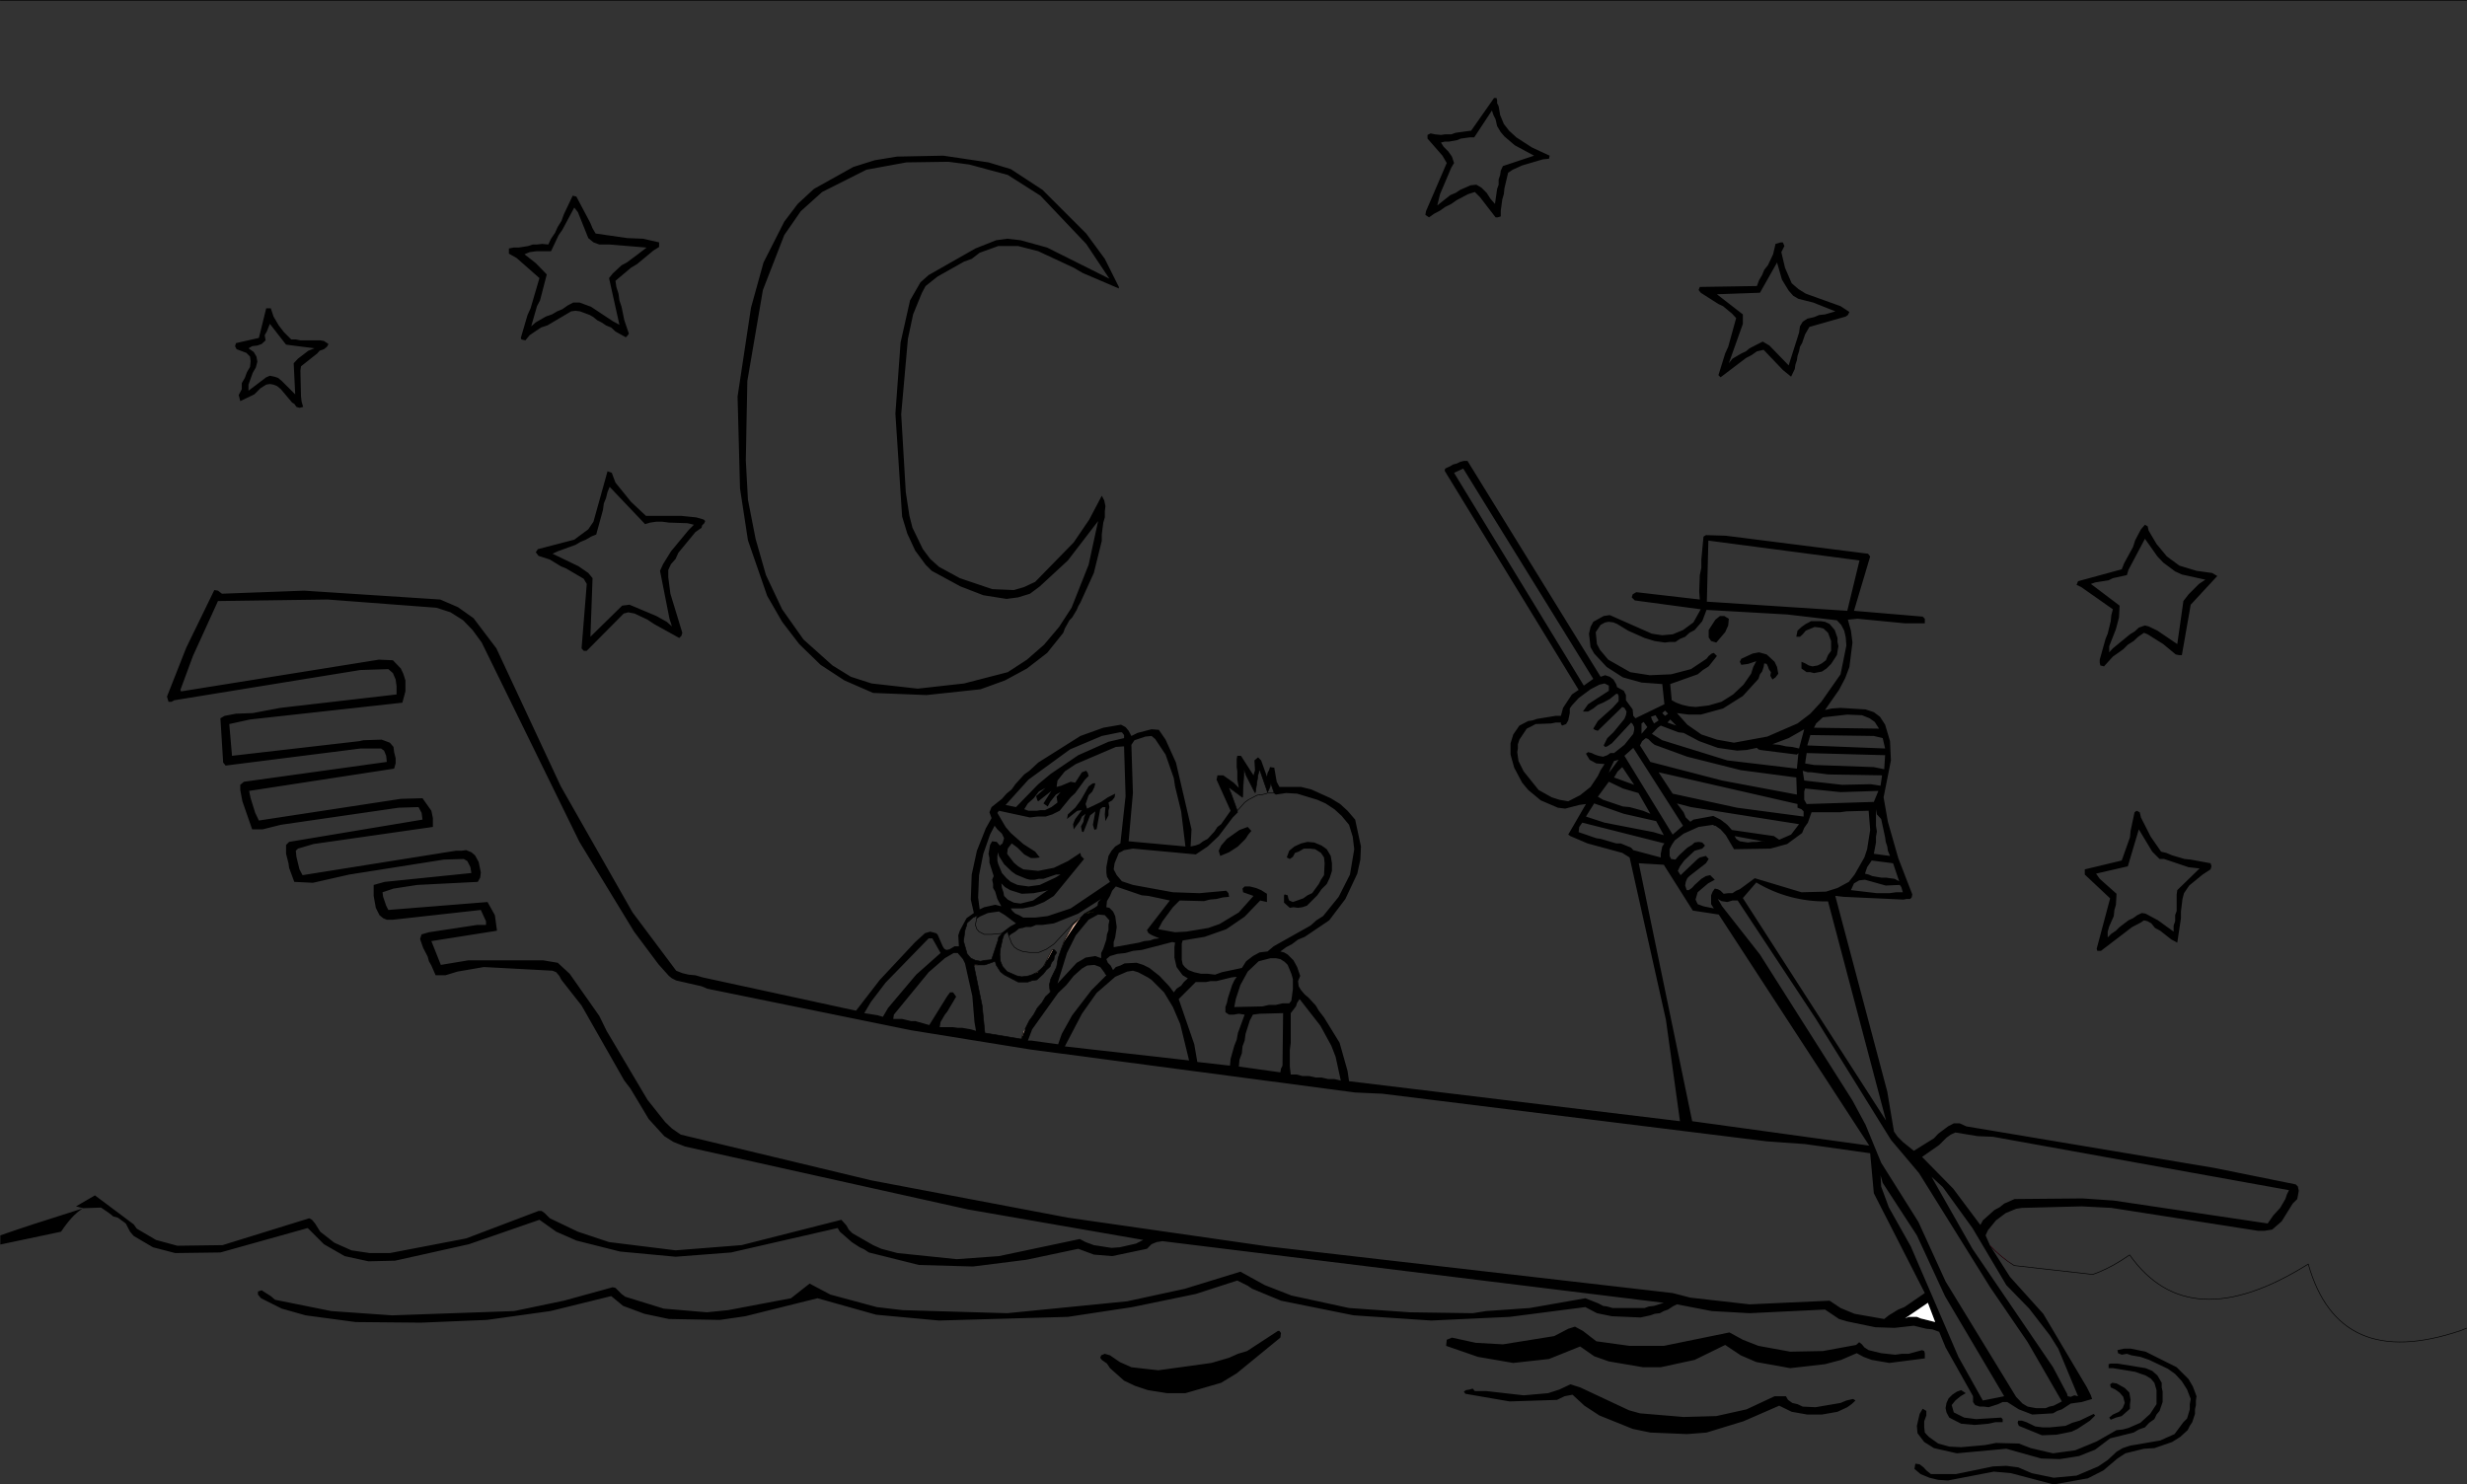 <?xml version="1.0" encoding="UTF-8" standalone="no"?>
<svg xmlns:xlink="http://www.w3.org/1999/xlink" height="243.15px" width="404.05px" xmlns="http://www.w3.org/2000/svg">
  <rect width="100%" height="100%" fill="#333333" stroke="none"/>
  <g transform="matrix(1.0, 0.0, 0.0, 1.0, -1.45, 2.05)">
    <path d="M344.6 93.35 L343.9 93.6 348.6 97.15 348.5 99.1 348.0 101.0 346.9 103.8 346.9 104.8 347.5 104.15 350.3 101.85 351.05 101.4 351.75 100.75 352.75 100.4 353.35 100.55 354.8 101.25 358.05 103.45 359.05 96.4 359.9 95.3 361.6 93.6 362.65 92.9 358.8 92.05 357.7 91.55 355.75 90.1 354.8 89.1 352.75 86.2 350.05 91.3 349.8 92.15 347.5 92.65 346.8 93.0 344.6 93.35 M341.55 93.75 L341.8 93.15 348.95 91.2 349.35 90.2 350.8 87.55 351.15 86.45 352.1 84.65 352.75 83.9 353.2 84.15 353.35 84.85 354.65 87.05 356.35 89.1 358.4 90.6 361.2 91.45 363.75 91.8 364.6 92.3 360.25 97.0 358.8 105.25 358.3 105.25 357.8 105.15 355.75 103.45 353.2 101.85 352.6 101.6 351.65 102.25 350.9 102.95 349.95 103.55 349.2 104.3 347.5 105.5 346.05 107.1 345.45 106.95 345.35 106.5 345.35 106.0 346.3 102.6 346.65 101.75 347.15 99.7 347.25 98.7 347.5 97.75 342.3 94.1 341.55 93.75 M342.9 140.35 L348.95 138.9 350.3 135.1 350.4 134.05 351.05 131.0 351.4 130.75 351.9 131.0 352.1 131.85 353.7 135.0 355.4 137.45 356.25 137.65 357.2 138.05 359.25 138.65 360.25 138.75 363.5 139.35 363.65 139.85 363.5 140.35 362.2 141.2 360.0 143.0 359.15 144.25 358.9 145.2 358.65 147.25 358.65 148.35 358.05 152.35 357.1 151.85 355.25 150.4 354.4 149.95 353.8 149.2 353.2 148.85 352.6 148.7 352.0 149.1 350.65 149.8 345.55 153.7 344.95 153.7 344.85 153.35 347.05 145.1 342.9 141.2 342.9 140.35 M327.85 184.15 L325.35 184.05 321.7 183.45 320.95 183.8 320.25 184.3 319.05 185.5 316.25 187.45 321.35 192.65 325.8 198.6 326.2 197.85 328.1 196.15 328.95 195.7 329.7 195.1 331.4 194.35 342.55 194.25 347.65 194.6 372.85 198.35 373.8 197.0 374.9 195.8 375.75 194.35 376.0 193.6 376.35 192.9 327.85 184.15 M352.25 147.5 L352.85 147.6 354.9 148.7 357.45 150.55 357.45 149.55 357.7 148.85 357.7 147.85 357.95 147.15 357.95 144.45 358.05 143.75 361.7 140.2 359.9 140.0 355.9 138.65 355.15 138.65 353.95 137.45 351.75 133.8 349.95 139.85 344.75 141.05 345.35 141.9 348.1 144.35 348.0 146.15 347.75 147.0 347.65 148.0 346.9 149.7 346.65 150.55 346.65 151.5 347.25 150.9 348.0 150.4 348.6 149.8 350.05 148.7 350.8 148.35 351.5 147.85 352.25 147.5 M327.4 202.0 L330.65 207.1 336.1 213.15 343.25 225.2 343.9 226.5 344.1 227.1 342.4 227.6 340.6 227.85 339.15 228.8 338.4 229.05 337.7 229.45 334.3 229.65 332.1 228.8 330.2 227.6 329.45 227.6 328.7 227.95 327.15 228.45 326.4 228.35 325.7 228.35 324.95 228.1 324.6 227.6 324.6 226.65 320.1 218.65 319.05 216.1 317.95 215.7 316.95 215.6 314.9 215.1 311.75 215.45 308.6 215.35 304.0 214.4 302.65 214.0 300.35 212.45 288.0 213.05 281.8 212.7 276.1 211.6 275.4 211.95 274.65 212.45 273.95 212.7 273.3 213.05 272.45 213.15 271.75 213.4 270.15 213.75 265.45 213.55 263.0 213.05 261.1 212.05 248.7 213.65 235.85 214.25 223.15 213.4 211.25 211.0 206.55 209.05 205.8 208.55 204.1 207.7 197.3 209.9 186.9 212.05 176.35 213.65 155.25 214.25 144.95 213.3 135.35 210.6 123.5 213.55 119.35 214.15 111.0 214.0 107.0 213.15 103.5 211.85 101.55 210.25 91.6 212.7 81.2 214.15 70.4 214.6 59.7 214.5 51.5 213.4 47.6 212.3 44.2 210.6 43.7 210.0 43.7 209.5 44.3 209.3 45.8 210.25 46.5 210.85 55.7 212.7 65.65 213.4 85.65 212.7 93.8 211.0 101.8 208.8 102.25 208.9 103.25 209.9 103.85 210.35 110.15 212.3 117.2 212.9 120.7 212.55 131.0 210.6 134.05 208.2 137.45 210.0 145.05 212.05 149.3 212.55 166.4 213.05 186.05 211.1 195.5 209.05 204.6 206.25 208.6 208.45 212.95 210.15 222.4 212.2 232.35 212.9 242.65 213.05 244.85 212.7 252.0 212.2 261.1 210.6 263.25 211.45 264.0 211.85 264.7 211.95 265.55 212.2 270.8 212.2 271.5 211.95 272.35 211.85 273.95 211.35 191.85 201.25 190.9 201.4 190.05 201.75 189.3 202.5 183.6 203.7 180.6 203.45 178.05 202.5 169.55 204.3 160.8 205.4 151.95 205.15 143.75 203.1 143.0 202.6 142.25 202.25 140.95 201.4 139.0 199.7 138.65 199.1 121.2 203.1 112.1 203.8 103.0 202.95 95.85 201.15 92.55 199.7 89.8 197.75 78.25 201.75 66.15 204.45 61.8 204.55 57.9 203.7 54.5 201.75 51.85 199.1 37.55 203.1 30.15 203.2 26.5 202.25 23.35 200.4 22.75 199.7 22.05 198.35 20.75 197.4 20.0 197.2 Q19.45 196.7 18.0 195.75 L15.05 195.85 13.9 195.55 17.0 193.75 23.35 198.5 23.85 199.2 27.0 201.05 30.5 202.0 37.9 201.9 52.1 197.5 52.55 197.75 53.05 198.35 53.9 199.7 56.2 201.5 59.0 202.75 62.0 203.2 65.3 203.2 77.8 200.8 89.65 196.3 90.15 196.3 90.65 196.65 91.5 197.5 96.1 199.7 101.2 201.4 112.1 202.75 122.9 201.9 139.25 197.75 140.1 198.7 140.45 199.35 141.05 199.95 144.45 201.9 145.8 202.5 148.45 203.2 158.15 204.2 165.05 203.7 178.3 200.9 179.25 201.4 180.6 201.9 183.5 202.35 184.85 202.25 187.5 201.65 188.7 201.05 159.95 196.05 113.65 185.75 111.75 185.0 110.25 184.05 107.7 181.25 104.7 176.25 103.7 174.95 96.7 162.65 93.4 158.45 93.05 157.8 92.55 157.2 91.95 156.95 80.7 156.35 76.35 157.1 74.4 157.7 72.8 157.7 72.1 156.1 71.7 155.4 71.5 154.65 70.75 153.2 70.25 151.75 70.5 151.0 71.7 150.65 79.6 149.45 81.05 149.45 81.05 148.85 80.2 147.0 65.8 148.6 64.8 148.6 64.2 148.35 63.6 147.85 63.0 146.65 62.65 144.7 62.65 142.9 64.45 142.4 78.65 140.95 78.5 140.0 78.0 139.0 77.4 138.65 74.15 138.75 58.65 141.2 52.7 142.55 49.65 142.4 48.8 140.1 48.7 139.35 48.3 137.8 48.3 136.35 48.8 135.85 70.65 132.2 70.5 131.1 70.0 130.15 66.75 130.25 47.45 133.05 44.45 133.8 42.75 133.8 41.15 129.2 40.8 127.35 40.8 126.5 41.4 126.0 64.8 122.75 64.7 121.75 64.35 120.9 63.85 120.55 60.55 120.55 38.4 123.35 38.0 122.85 37.55 115.6 38.25 115.2 40.1 114.85 42.85 114.75 47.35 113.9 66.4 111.7 66.4 110.35 66.25 109.25 65.8 108.2 65.05 107.55 60.45 107.7 30.0 112.65 29.55 112.9 29.05 112.9 28.8 112.05 31.95 104.05 36.55 94.6 37.15 94.7 37.8 95.2 51.25 94.7 73.55 96.15 76.45 97.4 79.0 99.2 82.75 104.15 93.3 126.75 105.05 147.4 112.2 156.95 113.2 157.35 114.25 157.6 115.35 157.7 116.55 158.05 141.65 163.5 145.55 158.45 151.35 152.25 152.95 150.8 153.8 150.55 154.75 150.8 155.0 151.0 155.85 152.95 156.1 153.35 156.45 153.55 156.95 153.45 157.8 152.95 158.5 152.95 158.4 151.15 158.65 150.4 159.75 148.35 160.95 147.5 160.45 145.3 160.6 141.2 161.45 137.3 162.9 133.65 163.85 131.95 163.5 131.0 163.85 130.15 165.55 128.8 166.3 127.95 167.15 127.25 167.75 126.4 169.2 124.8 170.05 124.2 171.5 122.85 178.4 118.5 182.15 117.15 185.05 116.65 185.8 117.05 186.3 117.65 186.75 118.5 187.75 118.0 190.05 117.4 191.25 117.5 192.35 119.1 194.05 122.85 196.6 133.8 196.45 136.6 197.2 136.45 197.9 136.2 198.5 135.75 199.25 135.35 200.35 134.15 200.85 133.4 201.45 132.95 203.0 130.75 200.7 125.65 200.85 124.95 201.8 124.95 203.5 126.15 204.35 127.0 204.1 125.65 204.1 124.3 204.0 123.6 204.0 122.25 204.1 121.75 204.7 121.75 206.75 124.95 207.0 124.1 206.9 122.5 207.5 122.0 208.0 122.5 208.95 125.15 209.05 124.55 209.3 124.1 209.45 123.6 210.15 123.7 210.55 126.0 211.0 126.85 214.55 126.85 216.2 127.25 219.4 128.7 220.95 129.65 222.15 130.75 223.4 132.2 224.35 136.6 224.25 138.75 223.75 141.05 221.8 145.2 219.15 148.7 215.15 151.4 214.05 151.85 213.05 152.6 212.1 153.1 211.15 153.8 211.75 153.95 212.35 154.3 213.3 155.25 213.9 156.35 214.4 157.8 214.05 158.65 214.15 159.5 214.55 160.15 215.15 160.85 215.75 161.35 216.95 162.65 217.45 163.5 218.3 164.6 220.85 168.75 222.15 173.35 222.4 175.05 276.6 181.6 274.3 165.0 268.35 138.4 267.15 137.65 261.45 136.1 258.65 134.9 258.3 134.65 261.2 129.65 260.1 129.8 257.8 130.4 256.6 130.25 253.8 129.05 251.75 127.35 250.75 126.15 249.45 123.7 248.85 121.55 248.85 119.7 249.3 118.25 250.3 116.8 251.75 116.05 252.45 115.95 253.2 115.7 256.25 115.2 257.1 115.2 257.45 113.9 258.9 111.7 260.0 110.95 238.05 75.05 238.15 74.7 239.0 74.3 239.4 74.05 240.1 73.85 240.6 73.6 241.2 73.45 241.8 73.45 263.6 108.8 264.35 108.55 265.1 108.8 265.7 109.25 266.15 110.0 266.3 110.5 267.4 111.1 267.75 111.8 267.75 112.65 268.85 114.15 268.95 115.2 269.1 115.35 269.3 115.6 274.05 113.3 273.7 110.0 270.3 109.75 267.25 108.9 264.6 107.2 262.55 105.0 261.95 103.95 261.7 101.75 261.95 100.65 262.4 99.8 264.1 98.85 265.1 98.7 272.0 101.75 273.7 102.0 275.4 101.85 277.1 101.15 278.8 99.9 280.0 97.75 269.2 96.3 268.7 95.8 268.85 95.3 269.45 94.95 279.85 96.15 279.75 94.85 279.85 92.15 280.1 90.95 280.1 89.6 280.45 85.85 280.85 85.6 284.1 85.7 307.4 88.65 307.75 89.1 305.1 98.0 316.35 98.95 316.7 99.3 316.7 100.05 313.45 100.05 305.7 99.3 304.1 99.45 304.6 101.25 304.85 103.2 304.35 107.2 303.65 109.05 302.65 110.95 300.35 114.25 301.45 114.0 302.9 113.9 307.0 114.15 308.35 114.6 309.35 115.35 310.2 116.65 311.0 119.35 311.15 122.5 309.95 128.55 310.65 132.55 312.35 138.5 314.65 144.45 314.55 144.95 314.3 145.2 313.7 145.2 313.2 145.3 303.4 144.85 302.15 144.7 302.05 144.7 302.05 144.75 310.55 176.75 311.65 183.3 312.25 184.15 313.1 185.0 314.9 186.45 318.2 184.4 318.9 183.65 320.5 182.45 321.45 181.95 322.4 181.95 323.5 182.45 364.1 189.25 377.45 191.95 377.8 192.3 377.95 193.0 377.7 194.35 376.95 195.1 375.15 198.0 373.6 199.35 372.35 199.55 371.25 199.55 347.25 195.8 342.4 195.55 332.6 195.8 331.65 195.95 329.95 196.65 328.35 197.85 327.05 199.45 326.65 200.3 327.4 202.0 M346.8 222.05 L346.8 221.4 347.15 221.3 348.25 221.3 352.85 222.05 353.95 222.5 354.8 223.25 355.5 224.45 355.5 225.2 355.65 225.9 355.65 227.6 355.15 229.05 354.65 229.65 354.3 230.4 353.45 231.0 352.75 231.75 351.75 232.1 350.9 232.6 347.05 233.55 344.6 235.4 341.95 236.45 338.8 236.95 335.75 236.85 330.05 235.25 321.95 236.0 318.2 235.15 316.6 234.15 315.5 232.7 315.4 231.5 315.85 229.55 316.35 228.7 316.95 229.05 316.95 229.8 316.6 230.75 316.6 231.75 316.7 232.6 317.35 233.3 318.9 234.4 320.7 234.9 322.65 235.0 326.55 234.65 328.35 234.3 332.1 234.4 334.05 235.15 337.7 236.0 341.35 235.5 344.85 234.05 348.1 232.2 349.1 232.1 350.05 231.85 352.0 231.0 353.6 229.55 354.65 227.95 354.65 225.65 354.3 224.45 353.7 223.75 352.85 223.25 351.15 222.65 347.5 222.05 346.8 222.05 M348.95 219.85 L348.35 219.6 348.25 219.1 349.35 218.85 350.4 218.85 352.85 219.35 357.95 221.9 359.9 223.85 360.6 225.05 361.2 226.65 361.1 227.35 361.1 228.1 360.95 228.8 360.95 229.55 360.5 230.9 360.1 231.5 359.75 232.2 358.55 233.3 357.2 234.15 354.3 235.15 352.6 235.25 349.55 236.0 348.25 236.85 345.95 238.8 343.4 240.1 337.8 241.1 330.8 239.25 328.0 239.0 320.5 240.45 318.9 240.35 317.45 240.0 316.0 239.4 315.0 238.55 315.15 237.7 315.85 237.8 316.5 238.3 316.95 238.8 317.7 239.4 321.8 239.4 327.85 238.15 330.05 238.05 332.0 238.3 334.2 239.25 337.8 240.0 341.55 239.65 345.1 238.15 346.65 237.1 348.1 235.75 349.1 235.15 350.3 234.75 355.25 233.9 357.6 232.85 359.05 230.9 359.65 230.3 360.1 228.8 360.1 227.95 360.25 227.1 359.65 225.55 358.8 224.2 357.7 223.0 356.5 222.15 353.45 220.7 352.0 220.2 350.55 219.95 349.8 219.7 348.95 219.85 M333.55 217.8 L327.4 208.8 315.75 190.1 311.15 184.65 298.8 164.75 286.05 145.45 285.2 145.45 284.35 145.7 283.4 145.55 282.8 145.2 283.5 146.4 289.7 154.3 304.85 178.2 307.0 182.2 309.55 188.4 315.65 198.1 320.1 207.85 331.65 226.75 332.7 227.85 333.55 228.35 334.9 228.6 336.5 228.6 337.1 228.35 337.8 228.2 339.15 227.5 333.55 217.8 M338.55 218.85 L337.2 216.7 333.8 212.3 330.05 208.45 324.5 199.1 319.65 192.4 317.8 190.7 324.5 202.5 337.7 221.9 340.0 226.25 340.1 226.65 340.6 226.75 341.2 226.5 341.8 226.65 338.55 218.85 M337.2 231.75 L339.75 231.5 340.85 231.0 342.05 230.65 344.35 229.55 344.6 229.8 343.75 230.65 341.7 232.0 340.75 232.45 338.3 232.95 335.9 233.05 332.1 231.5 331.9 231.0 332.0 230.65 332.6 230.65 333.35 230.9 334.8 231.6 336.0 231.75 337.2 231.75 M326.2 227.35 L329.7 226.65 320.0 210.25 315.4 200.3 309.8 191.7 309.45 190.45 309.55 192.3 310.8 195.7 314.4 202.1 322.2 220.2 326.2 227.35 M327.15 231.15 L324.85 231.35 322.65 231.15 320.7 230.15 320.25 229.3 320.1 228.6 320.25 227.75 320.6 227.0 321.2 226.4 321.95 225.9 322.65 225.65 323.4 226.15 322.55 226.65 321.7 227.35 321.1 228.1 321.45 229.3 323.15 230.15 325.1 230.4 329.2 230.15 329.45 230.4 329.45 230.9 328.25 230.9 327.15 231.15 M349.45 225.3 L350.2 226.05 350.4 227.25 350.3 227.95 350.3 228.7 348.95 229.9 348.0 230.15 347.15 230.5 346.9 230.15 347.5 229.65 348.5 229.2 349.1 228.6 349.45 227.75 349.2 226.75 348.6 226.05 347.9 225.55 347.15 225.2 347.05 224.7 347.4 224.45 348.1 224.55 349.45 225.3 M293.1 37.65 L293.45 37.65 293.7 38.25 293.2 39.25 293.8 41.8 294.9 44.35 296.0 45.3 297.2 46.05 302.9 48.1 304.35 49.05 304.1 49.55 303.75 49.8 297.8 51.5 297.1 52.7 296.6 54.15 296.25 54.75 296.1 55.5 295.85 56.25 295.75 56.95 295.5 57.7 295.4 58.4 294.8 59.65 293.45 58.55 290.3 55.25 289.2 55.5 288.35 56.1 287.4 56.6 283.25 59.75 282.9 59.4 284.0 55.85 284.5 54.75 285.8 50.05 285.1 49.3 283.65 48.1 282.9 47.75 280.0 45.9 279.65 45.45 279.85 44.95 289.2 44.8 289.55 43.85 290.05 43.0 290.4 42.15 291.0 41.4 291.85 39.6 292.25 37.9 293.1 37.65 M246.4 17.5 L246.05 16.8 245.8 16.05 242.9 20.45 242.15 20.45 240.7 20.65 240.1 20.9 238.75 21.15 238.05 21.15 237.45 21.3 237.9 22.0 238.65 22.75 239.25 23.6 239.6 24.65 239.15 25.4 237.3 29.75 236.85 31.6 239.0 29.9 239.85 29.55 240.6 29.05 242.3 28.3 243.25 28.2 244.1 28.7 244.95 29.55 245.55 30.5 246.3 31.35 246.65 28.9 246.9 28.2 246.9 27.35 247.15 26.6 247.25 25.9 247.6 25.15 252.7 23.45 249.55 21.75 247.85 20.3 247.25 19.6 246.65 18.6 246.4 17.5 M294.4 45.55 L293.3 43.75 292.5 40.95 289.7 45.9 282.65 46.15 286.9 49.45 286.9 51.0 284.6 57.45 285.2 56.7 286.65 55.85 287.4 55.5 288.0 55.0 290.15 53.9 291.25 54.55 294.4 57.8 296.1 52.45 296.25 51.4 296.7 50.65 297.45 50.15 298.55 49.9 299.4 49.55 300.35 49.45 302.05 48.95 298.4 47.5 296.0 46.9 295.15 46.4 294.4 45.55 M247.75 18.25 L248.6 19.35 249.8 20.45 252.35 22.1 255.25 23.45 255.15 23.95 254.15 24.05 250.75 25.05 249.2 25.75 248.45 26.25 247.85 28.8 247.75 29.75 247.5 30.6 247.25 32.45 247.25 33.4 246.75 33.55 246.4 33.55 243.85 30.25 243.0 29.4 241.9 29.75 240.0 30.75 239.15 31.35 238.15 31.85 237.3 32.45 236.35 32.95 235.5 33.55 234.9 33.15 235.0 32.55 238.4 24.65 237.7 23.45 235.25 20.65 235.25 20.05 235.75 19.8 236.45 19.95 237.45 20.05 238.15 19.95 239.15 19.95 239.85 19.7 242.4 19.35 246.15 14.0 246.55 14.0 246.65 14.35 246.65 14.85 246.9 15.35 247.15 16.8 247.75 18.25 M283.85 98.85 L284.6 99.3 284.5 100.4 284.0 101.5 282.55 103.2 281.7 102.95 281.3 102.35 281.3 101.15 282.4 99.45 283.15 98.85 283.85 98.85 M294.15 98.6 L280.95 97.85 280.25 99.7 279.0 101.15 278.15 101.6 277.45 102.25 276.6 102.6 275.85 103.1 274.9 103.1 274.15 103.2 272.45 102.95 270.8 102.45 268.1 101.25 266.3 100.15 265.7 99.9 264.95 99.8 264.35 99.9 263.6 100.3 262.8 101.5 263.0 103.45 263.5 104.4 264.85 106.0 268.45 108.05 271.65 108.55 275.15 108.4 278.4 107.55 280.95 105.85 281.3 105.4 281.8 105.0 282.15 104.9 282.65 105.4 281.3 107.1 280.35 107.7 279.5 108.4 275.0 110.0 275.25 112.65 276.0 113.05 276.95 113.4 278.05 113.65 279.15 113.75 281.3 113.5 283.4 112.9 285.3 111.7 287.0 110.1 288.25 108.3 288.6 107.2 289.1 106.25 287.75 106.7 286.65 106.85 286.4 106.35 286.65 105.85 288.5 105.0 289.55 104.8 290.8 105.15 292.1 106.35 292.5 107.2 292.7 108.3 292.25 108.9 291.75 109.25 291.4 108.65 291.5 108.05 291.15 107.55 291.0 107.1 290.8 106.7 290.4 106.6 290.3 107.2 290.05 107.95 289.7 108.4 289.45 109.15 286.9 111.95 283.65 114.0 280.0 115.0 278.05 115.0 276.1 114.75 277.8 116.65 280.1 118.25 282.65 119.1 285.45 119.6 290.9 118.6 295.85 116.45 297.95 114.85 299.75 112.9 302.9 108.4 303.85 103.7 303.75 102.35 303.5 101.25 303.0 100.3 302.3 99.55 294.15 98.6 M281.25 86.5 L281.0 96.5 304.0 98.0 306.0 89.75 281.25 86.5 M172.2 29.05 L179.35 36.2 182.4 40.35 184.7 44.95 184.7 45.2 178.75 42.65 177.3 41.8 171.5 39.1 168.2 38.25 164.95 38.25 161.9 39.35 160.6 40.35 159.35 40.8 155.0 43.25 153.05 44.8 152.45 45.9 151.0 49.45 150.15 53.45 149.05 65.8 149.8 78.55 150.4 82.45 150.9 84.4 152.6 87.9 153.8 89.5 155.25 90.8 158.65 92.65 163.95 94.45 167.5 94.6 169.2 94.1 171.0 93.25 177.3 86.8 179.85 83.05 181.9 79.15 182.3 79.9 182.5 80.85 182.4 81.7 182.4 82.7 182.15 83.55 181.9 85.5 181.9 86.55 180.6 91.8 178.4 96.65 178.05 97.25 177.8 97.85 177.05 99.1 176.6 99.55 175.85 100.9 175.6 101.6 172.95 104.9 169.65 107.45 166.05 109.4 162.05 110.85 153.2 111.8 144.45 111.45 139.75 109.4 135.85 106.85 132.35 103.45 129.55 99.8 127.1 95.55 123.95 86.45 122.65 77.95 122.25 62.9 124.45 48.35 126.5 40.95 129.9 34.25 132.1 31.35 134.75 28.9 141.2 25.3 144.7 24.2 148.35 23.6 155.95 23.45 163.35 24.55 167.0 25.65 172.2 29.05 M204.1 130.75 L204.2 131.0 203.35 131.85 201.05 134.9 199.25 136.6 197.3 137.9 187.0 136.95 185.55 137.2 Q185.15 137.45 184.7 137.65 L184.0 139.35 183.85 140.35 184.35 141.3 185.2 142.3 187.0 142.9 193.55 144.1 197.9 144.25 202.3 143.85 202.65 144.25 202.75 144.85 201.7 144.95 200.7 145.2 199.6 145.3 198.65 145.55 194.65 145.45 193.55 146.55 191.85 148.85 191.15 150.15 193.9 150.65 195.75 150.55 199.35 149.95 201.2 149.3 204.35 147.4 206.75 144.7 205.05 144.1 204.95 143.5 205.3 143.15 206.15 143.15 207.15 143.4 208.0 143.75 208.95 144.35 208.95 145.7 207.85 145.45 205.3 148.1 202.3 150.15 198.75 151.4 195.15 152.0 195.0 152.5 195.0 155.15 195.15 155.9 195.5 156.35 196.1 156.85 197.05 157.2 198.15 157.45 199.25 157.45 200.45 157.6 201.55 157.2 204.85 156.5 205.55 155.4 206.65 154.55 207.75 153.95 209.05 153.8 210.05 152.95 216.1 149.55 217.05 148.7 218.15 148.0 220.7 144.85 222.55 141.2 223.25 137.05 223.0 135.0 222.4 133.05 221.2 131.6 220.0 130.5 218.55 129.55 217.2 128.95 213.9 127.95 212.1 127.85 210.4 128.1 210.05 127.85 210.15 127.85 209.55 126.15 209.45 126.85 209.05 127.7 207.75 123.95 207.5 124.8 207.05 127.75 206.95 127.7 205.55 124.95 205.2 123.95 204.95 128.55 202.65 126.85 202.9 127.5 203.0 127.7 204.1 130.75 M241.1 74.7 L239.6 75.4 260.85 110.25 262.4 109.15 241.1 74.7 M171.85 30.0 L166.5 26.6 160.2 24.9 156.8 24.45 149.9 24.55 143.35 25.75 136.1 29.4 132.6 32.55 129.9 36.45 126.4 45.45 123.85 60.35 123.6 73.35 123.95 79.8 125.2 86.2 126.9 92.15 129.55 97.75 133.05 102.7 137.8 106.95 140.8 108.8 144.2 109.9 151.75 110.75 159.35 109.9 166.5 108.05 169.65 106.0 172.45 103.55 174.9 100.65 176.95 97.5 179.75 90.45 181.3 83.3 176.35 89.75 171.75 94.0 170.15 95.2 168.2 95.8 166.3 96.05 162.5 95.45 158.75 94.0 154.05 91.45 153.05 90.45 151.35 88.15 150.05 85.35 149.2 82.55 148.1 65.7 148.95 54.05 150.5 47.15 152.2 44.2 153.55 43.0 161.2 38.65 164.6 37.3 166.4 37.05 168.6 37.3 172.95 38.5 183.15 43.6 179.35 37.9 171.85 30.0 M209.05 127.85 L208.85 127.95 208.8 127.95 209.05 127.85 M207.8 128.15 L207.75 128.2 207.7 128.15 207.8 128.15 M216.7 135.95 L217.9 136.45 218.75 137.05 219.4 138.15 219.6 139.35 219.6 140.6 219.25 141.7 218.75 142.75 217.9 143.6 217.2 144.6 215.5 146.3 214.75 146.55 214.05 146.65 213.3 146.55 212.7 146.65 211.75 145.8 211.75 144.6 211.85 144.45 212.35 144.6 212.45 145.1 212.6 145.45 213.2 145.7 214.9 145.1 215.6 144.6 216.35 144.25 217.45 142.75 217.8 142.05 218.3 141.3 218.4 139.35 218.3 138.4 217.8 137.65 216.85 137.05 216.0 136.95 215.0 136.95 214.15 137.45 213.55 137.65 213.2 138.3 212.7 138.65 212.2 138.4 212.6 137.3 213.45 136.6 214.55 136.1 215.6 135.85 216.7 135.95 M206.4 134.05 L205.9 134.65 205.45 135.35 204.2 136.6 202.75 137.55 201.3 138.15 201.05 137.3 201.45 136.45 202.4 135.35 204.45 133.9 205.8 133.4 206.4 134.05 M187.25 119.2 L186.75 119.95 187.0 127.85 186.3 135.75 195.6 136.6 194.9 130.85 193.9 126.75 193.7 125.4 192.35 121.55 190.65 119.0 190.05 118.5 189.05 118.6 187.25 119.2 M185.55 120.2 L184.2 120.3 177.65 123.1 175.85 124.3 174.65 125.8 174.5 126.85 175.25 126.65 176.8 126.0 177.55 126.15 178.65 124.45 179.35 124.2 179.6 124.55 179.75 125.05 179.15 125.65 177.55 127.85 176.8 128.55 175.0 130.75 173.8 131.35 172.7 131.7 171.35 131.7 170.15 131.85 165.05 130.75 164.8 131.1 166.15 133.4 167.0 134.4 169.05 136.2 171.0 137.45 171.75 138.4 171.0 138.5 170.3 138.5 169.2 137.9 168.1 136.8 167.15 136.1 166.5 136.95 166.4 137.8 167.5 139.25 168.2 139.85 169.05 140.35 171.5 140.6 174.05 140.1 176.35 139.0 178.4 137.65 178.5 138.15 179.0 138.65 174.05 144.7 172.45 145.7 170.75 146.4 168.95 146.75 167.0 146.75 167.25 147.15 167.75 147.6 168.35 147.85 169.05 148.25 171.0 148.25 173.05 148.0 176.8 146.75 183.25 142.4 182.75 141.55 182.65 140.85 182.65 140.0 183.0 138.15 183.5 137.3 184.1 136.6 184.95 136.1 185.8 128.35 185.55 120.2 M185.2 117.9 L184.85 117.9 181.9 118.5 176.7 120.7 169.9 125.65 166.15 129.8 167.85 130.15 171.5 126.4 173.55 124.7 178.05 121.65 183.0 119.45 185.55 118.85 185.55 118.35 185.2 117.9 M180.45 126.25 L180.85 126.25 180.7 126.85 180.35 127.6 179.75 128.2 179.25 129.65 179.5 130.4 181.8 129.3 182.9 128.55 184.1 127.95 184.0 128.55 183.6 129.05 183.0 129.4 183.15 130.15 183.0 130.75 183.0 131.5 182.5 132.45 182.4 131.35 182.5 130.15 182.05 130.15 181.65 130.5 181.05 133.8 180.85 133.8 180.7 133.9 180.45 133.05 180.85 130.85 180.0 131.5 178.9 134.25 178.65 134.15 178.5 133.3 178.9 132.55 179.0 131.85 179.25 131.25 178.65 131.7 178.3 132.45 177.3 133.8 177.2 132.95 177.55 132.1 178.65 130.65 177.9 130.75 176.2 132.1 176.35 131.35 177.55 130.25 178.5 128.95 179.75 126.75 180.45 126.25 M165.4 150.85 L166.9 149.7 167.85 149.2 166.05 147.85 165.05 147.25 163.25 147.5 161.9 148.1 161.4 148.45 161.45 148.1 161.65 147.85 160.8 148.25 159.85 149.1 159.75 149.55 159.5 150.3 159.25 152.1 159.85 154.2 160.45 154.9 161.2 155.25 162.05 155.4 162.75 155.25 163.85 155.15 164.95 151.85 164.95 151.65 165.05 151.4 165.65 150.8 165.4 150.85 M165.55 143.4 L165.8 144.1 165.9 144.7 166.5 145.3 167.5 145.8 168.6 145.95 170.65 145.45 173.15 143.7 172.8 143.85 170.75 144.25 168.8 144.35 166.9 143.75 166.05 143.25 165.45 142.65 165.55 143.4 M170.15 142.05 L169.55 141.9 167.85 141.2 167.15 140.7 165.9 139.5 165.05 138.15 164.95 137.55 164.8 138.15 164.8 138.9 164.95 139.5 165.55 140.95 166.3 141.8 167.0 142.4 168.1 142.9 169.9 143.15 171.75 142.9 174.3 141.7 175.15 141.2 174.4 141.2 172.35 141.9 171.6 141.9 170.9 142.05 170.15 142.05 M163.95 135.75 L164.7 135.85 165.2 136.45 165.65 136.1 165.9 135.25 165.55 134.5 164.8 133.8 164.35 133.2 163.6 134.65 162.5 137.8 161.8 141.3 161.65 144.95 161.9 146.9 162.65 146.55 164.45 146.15 165.45 146.4 164.8 145.2 164.45 144.0 164.1 143.4 164.1 142.75 163.95 142.05 164.2 141.45 163.5 139.25 163.5 138.5 163.35 137.8 163.6 136.35 163.95 135.75 M174.4 128.1 L173.45 129.3 173.05 130.05 172.35 129.55 173.65 127.5 171.5 129.2 171.35 129.05 171.15 128.35 172.7 127.0 171.6 127.6 170.75 128.7 169.8 129.55 169.2 130.5 169.9 130.75 171.25 130.75 171.85 130.65 172.6 130.65 173.65 130.15 174.65 129.4 174.5 128.45 175.15 127.7 174.4 128.1 M178.45 148.25 L179.0 147.6 Q179.85 147.15 180.7 146.65 L181.2 146.3 181.3 145.7 181.8 145.2 178.05 147.6 174.05 149.2 172.2 149.45 171.15 149.45 170.3 149.8 169.45 149.8 168.95 149.95 168.35 150.05 167.75 150.55 167.0 151.0 166.7 151.3 166.65 151.15 166.5 150.55 165.9 151.0 165.65 151.75 165.3 153.35 165.2 154.3 165.3 155.4 165.65 156.25 166.4 157.1 168.0 157.8 168.8 157.95 169.9 157.8 170.5 157.6 170.9 157.4 171.35 157.2 171.55 157.0 171.85 156.75 172.35 156.25 172.4 156.15 172.45 156.1 172.8 155.4 173.2 154.8 173.9 153.5 174.15 153.55 174.5 153.95 174.5 154.0 174.15 154.55 174.05 155.15 173.65 155.65 173.45 156.25 172.8 156.85 172.35 157.45 171.25 158.45 170.5 158.55 169.8 158.8 168.2 158.8 165.9 157.6 165.3 157.1 164.6 156.0 164.45 155.4 162.75 156.0 161.65 156.0 161.05 156.0 161.1 156.1 160.95 156.1 162.3 162.65 162.75 167.15 168.7 168.15 169.35 166.5 170.05 165.1 170.75 164.15 171.35 163.05 172.1 162.2 172.7 161.2 173.45 160.5 173.45 160.4 173.45 160.35 173.3 159.35 173.55 158.3 174.5 156.35 174.75 154.9 175.25 153.45 175.75 152.1 178.05 148.7 178.45 148.25 178.7 148.05 178.8 148.0 179.25 147.6 180.7 147.25 179.35 147.5 178.8 148.0 178.7 148.05 178.45 148.25 M182.4 147.85 L181.3 147.75 179.75 148.6 177.65 151.15 176.2 154.05 174.65 159.05 177.8 155.65 Q178.55 155.25 179.25 154.8 L180.85 154.55 181.8 154.9 181.8 154.05 182.15 153.35 182.65 151.85 182.75 151.0 183.0 150.3 183.0 149.45 183.15 148.7 182.4 147.85 M182.65 146.55 L183.15 146.65 183.75 147.25 184.1 148.0 184.35 149.8 184.1 151.5 183.85 152.25 183.85 153.1 188.0 152.35 188.85 152.1 189.8 152.0 190.5 151.75 191.35 151.65 190.15 151.15 189.55 150.8 189.3 150.3 193.05 145.45 189.55 144.7 188.45 144.6 184.2 143.15 183.6 143.85 183.25 144.7 182.75 145.55 182.65 146.55 M186.05 157.1 L184.1 157.95 181.05 160.6 178.65 164.0 175.85 169.35 196.2 171.65 194.75 165.7 193.55 162.9 192.1 160.5 190.05 158.45 189.45 158.05 187.85 157.2 187.0 156.95 186.05 157.1 M203.15 158.05 L200.7 158.65 199.75 158.65 199.0 158.8 197.3 158.8 194.5 161.6 197.05 169.0 197.55 171.9 202.9 172.5 203.0 171.4 203.6 169.25 204.0 168.25 204.2 167.15 205.3 164.15 204.35 164.0 203.5 164.15 202.75 164.15 202.15 163.75 202.15 162.9 202.4 162.2 202.55 161.45 203.25 159.3 203.6 158.55 204.0 157.95 203.15 158.05 M193.8 153.1 L193.9 152.35 193.45 152.25 188.45 153.55 187.0 153.7 185.8 154.05 184.45 154.2 183.25 154.55 182.65 155.05 182.9 155.65 183.35 156.1 183.75 156.85 184.2 156.35 184.95 156.1 185.65 155.75 187.6 155.65 188.7 156.0 189.7 156.5 191.35 157.8 192.95 159.5 193.7 160.5 194.15 159.9 194.9 159.4 195.35 158.8 196.0 158.2 195.15 157.7 194.15 156.35 193.8 154.8 193.8 153.1 M177.3 157.8 L176.1 159.3 174.75 160.6 170.5 166.55 169.8 168.4 170.4 168.4 174.75 169.0 175.35 167.3 177.05 164.25 180.2 160.15 182.65 157.7 182.4 157.45 182.4 157.35 181.65 156.35 180.7 156.0 179.5 156.1 178.65 156.6 177.3 157.8 M309.8 118.85 L308.35 118.5 297.95 118.35 297.45 120.05 310.2 120.55 309.8 118.85 M309.2 117.3 L308.5 116.2 307.65 115.6 306.4 115.1 304.0 115.0 300.0 115.45 298.9 116.45 298.55 117.15 309.2 117.3 M227.85 177.1 L223.4 176.9 170.15 169.85 150.65 166.7 117.3 159.9 116.35 159.5 112.2 158.55 111.5 158.2 111.0 157.8 109.3 155.9 105.3 150.55 96.35 135.85 80.35 103.2 78.85 101.15 77.3 99.55 75.25 98.25 72.95 97.5 55.1 96.15 37.15 96.4 33.05 105.4 31.0 110.95 31.1 111.2 63.5 106.0 65.8 106.1 67.1 107.45 67.5 108.3 67.85 109.4 67.85 111.2 67.35 113.05 42.4 115.8 39.0 116.55 39.45 121.75 60.3 119.35 60.95 119.2 63.95 119.1 65.3 119.6 65.9 120.3 66.0 121.15 66.25 122.15 66.25 123.0 66.0 123.85 42.25 127.5 42.5 128.7 43.25 131.1 43.85 132.35 67.1 128.8 70.65 128.7 72.1 130.75 72.35 131.95 72.35 133.4 52.8 136.2 50.25 136.95 49.9 137.3 50.0 138.3 50.5 140.35 51.0 141.3 76.1 137.3 77.05 137.3 77.8 137.2 78.65 137.55 79.25 138.05 79.85 139.15 80.2 140.85 80.1 141.7 79.7 142.4 69.8 142.9 65.9 143.5 64.1 144.1 64.2 144.85 64.7 146.3 65.05 147.0 81.3 145.7 82.5 147.85 82.85 150.4 72.1 152.1 73.65 156.0 78.15 155.25 90.4 155.25 92.8 155.65 94.75 157.45 99.6 164.35 100.8 166.8 107.5 178.1 110.4 181.75 111.5 182.8 112.95 183.8 144.2 191.3 176.35 197.4 209.05 202.1 275.4 209.75 278.3 210.5 288.0 211.6 301.1 211.0 302.9 212.2 305.2 213.15 310.05 214.0 310.8 213.4 312.35 212.45 313.35 212.05 316.7 209.75 308.35 193.4 307.75 186.85 297.1 185.35 290.8 184.9 227.85 177.1 M212.7 169.95 L212.7 172.65 212.85 173.95 213.8 173.95 214.75 174.2 215.85 174.2 216.95 174.45 217.9 174.45 219.0 174.7 220.0 174.7 221.05 174.95 220.2 171.05 219.5 169.25 217.7 165.95 214.3 161.6 213.9 162.2 213.7 162.8 212.85 163.9 212.85 168.75 212.7 169.95 M207.75 164.0 L206.65 164.15 206.15 165.1 205.45 167.3 205.3 168.4 204.95 169.35 204.85 170.45 204.45 171.55 204.35 172.65 211.15 173.6 211.25 173.0 211.5 172.5 211.6 163.9 207.75 164.0 M207.6 155.4 L205.8 157.1 204.6 159.3 203.85 161.6 203.6 162.9 208.2 162.8 209.3 162.55 210.4 162.55 211.5 162.3 212.6 162.3 212.95 161.85 213.2 160.0 213.2 158.3 212.95 157.45 212.35 156.0 211.85 155.5 211.15 155.05 210.4 154.9 209.55 154.9 207.6 155.4 M300.1 100.9 L299.5 100.75 298.65 100.65 297.2 101.25 296.7 101.85 296.25 102.25 295.65 102.25 295.85 101.25 296.5 100.65 297.2 100.15 Q297.65 99.95 298.05 99.7 L299.65 99.7 300.35 99.8 301.1 100.15 301.95 101.15 302.4 102.45 302.4 103.1 302.55 103.8 302.3 105.25 301.35 106.7 300.6 107.45 299.85 107.95 298.55 108.2 297.95 108.05 297.35 108.05 296.5 107.45 296.5 106.35 297.1 106.6 297.7 106.95 298.3 107.1 299.15 106.95 299.85 106.6 300.5 106.1 300.85 105.25 301.35 104.55 301.35 102.95 300.85 101.6 300.1 100.9 M285.8 135.35 L286.4 135.75 287.75 135.95 288.5 135.85 289.2 135.85 289.95 135.75 290.65 135.85 285.55 134.9 285.8 135.35 M294.8 134.65 L296.1 132.95 278.4 130.15 276.1 129.55 277.2 131.0 277.55 131.85 278.3 132.55 278.8 132.2 282.05 131.6 283.25 132.2 284.35 133.05 285.1 133.9 292.0 134.9 292.85 135.5 294.8 134.65 M296.85 130.85 L296.5 130.5 295.85 130.25 295.85 129.65 273.1 124.45 275.4 127.95 285.95 130.25 296.85 131.7 296.85 130.85 M296.95 133.55 L296.6 134.4 294.15 136.2 291.4 136.95 285.45 137.05 284.1 134.75 283.25 133.8 282.4 133.2 282.15 133.2 282.05 133.05 279.65 133.4 277.2 134.5 275.75 135.6 275.25 136.35 274.9 137.05 274.9 138.15 275.15 138.65 275.85 138.75 276.45 138.05 277.8 136.8 278.55 136.35 279.0 135.95 279.65 135.85 280.25 135.95 280.7 136.45 280.25 136.95 279.0 137.3 277.3 138.9 276.6 139.85 276.25 140.6 276.7 141.3 279.5 138.65 279.85 138.4 280.85 138.15 281.3 138.65 280.85 139.35 278.15 141.45 277.8 141.8 277.55 142.4 277.45 143.0 277.7 143.75 278.05 143.75 278.55 143.4 279.0 142.9 280.1 141.9 280.85 141.45 281.55 141.3 282.3 142.05 281.2 142.65 279.5 144.1 279.15 145.3 279.5 146.05 280.45 146.4 282.15 146.75 281.7 146.05 281.7 144.6 281.95 144.0 282.3 143.5 282.8 143.6 283.25 143.85 283.75 144.35 284.5 144.25 285.2 144.25 285.8 143.85 286.4 143.6 288.85 141.8 296.5 144.1 300.5 144.0 302.4 143.4 304.25 142.4 305.2 141.2 306.8 138.4 307.25 137.05 307.75 133.9 307.5 130.75 303.85 130.85 302.8 131.0 298.15 131.0 297.55 132.7 296.95 133.55 M295.75 128.1 L295.65 125.3 286.55 124.1 277.8 121.9 272.45 119.95 272.0 119.6 271.4 119.0 271.0 118.85 270.4 119.35 270.05 120.05 271.75 122.75 283.5 125.8 295.75 128.1 M296.7 124.2 L296.95 125.8 303.15 126.5 307.85 126.4 309.45 126.65 309.7 124.95 300.85 124.8 298.15 124.45 297.55 124.45 296.7 124.2 M297.1 127.1 L296.95 127.6 296.95 128.95 297.35 129.65 308.35 129.3 309.1 127.5 302.9 127.7 297.1 127.1 M297.35 121.3 L297.1 123.0 298.55 123.25 308.35 123.6 310.05 123.95 310.2 121.65 297.35 121.3 M294.4 118.85 L291.75 119.85 292.85 119.95 293.95 120.2 295.0 120.3 296.1 120.55 296.95 117.4 294.4 118.85 M289.8 120.8 L289.45 120.7 289.2 120.45 287.5 120.8 285.95 120.9 282.8 120.45 279.75 119.35 277.2 118.0 276.35 117.9 273.45 116.8 272.95 117.15 272.0 118.15 273.7 119.2 284.35 122.5 295.75 123.85 296.0 121.3 295.75 121.55 289.8 120.8 M286.9 145.05 L310.35 181.5 300.85 145.6 Q294.5 145.7 289.1 142.5 L286.9 145.05 M265.8 125.3 L269.1 126.5 267.15 123.6 266.4 124.3 265.8 125.3 M262.55 129.55 L261.2 131.7 264.25 132.7 272.25 134.25 273.95 134.75 272.7 132.45 267.4 131.25 262.55 129.55 M260.6 132.7 L260.1 133.4 260.0 134.25 262.9 135.25 263.6 135.35 266.15 136.1 266.9 136.1 268.6 136.8 268.95 137.2 273.45 138.4 273.45 137.8 273.7 136.6 274.05 136.1 260.6 132.7 M263.15 128.45 L264.0 128.95 267.25 130.05 268.35 130.15 270.55 130.75 271.75 131.25 269.8 127.85 267.25 127.1 264.95 126.0 263.15 128.45 M276.0 116.8 L275.0 115.8 274.55 116.3 276.0 116.8 M268.95 120.45 L267.5 121.75 275.4 134.65 277.1 133.2 268.95 120.45 M266.55 122.4 L265.8 122.6 265.2 123.85 264.95 124.55 266.55 122.4 M273.7 114.75 L274.15 115.2 274.65 114.85 274.15 114.35 273.7 114.75 M271.85 115.35 L272.0 115.8 272.35 116.45 273.1 115.95 272.6 115.1 271.85 115.35 M271.25 117.05 L270.65 116.2 270.3 116.45 270.3 118.15 271.25 117.05 M264.95 111.1 L264.95 110.25 264.25 109.9 263.4 110.1 261.95 110.85 260.0 112.3 258.9 113.5 258.55 114.0 258.55 114.75 258.3 115.95 257.95 116.55 257.3 116.8 257.1 116.55 257.1 116.3 256.25 116.3 255.5 116.45 252.95 116.55 Q252.25 116.95 251.5 117.3 L250.3 119.1 250.05 119.85 250.05 120.55 249.95 121.15 250.15 122.6 251.0 124.3 253.45 127.35 255.6 128.55 256.85 128.95 258.3 129.2 260.25 128.2 261.95 126.85 263.15 125.05 263.6 124.1 264.25 123.1 262.9 123.0 261.8 122.4 261.2 121.4 261.55 121.15 262.15 121.3 262.65 121.55 263.25 121.75 264.0 121.9 264.7 121.65 265.2 121.3 265.8 121.3 267.5 119.95 268.95 118.15 269.1 117.5 269.1 117.05 268.85 116.55 268.6 116.3 265.45 119.7 264.7 120.2 264.35 120.3 264.1 120.05 264.7 118.85 265.7 117.9 267.5 115.7 267.75 115.1 267.85 114.5 267.5 113.9 267.15 113.75 263.15 117.65 262.65 117.5 262.4 117.3 263.15 116.05 265.55 113.9 266.55 112.8 266.55 111.95 266.4 111.6 266.15 111.6 265.1 112.45 264.0 113.05 263.15 113.4 262.4 114.0 261.55 114.5 260.7 114.5 261.55 113.3 264.95 111.1 M306.9 142.05 L305.95 142.15 305.1 142.65 304.6 143.75 308.85 144.25 310.9 144.25 312.0 144.1 313.1 144.1 312.85 143.25 312.6 142.9 310.3 143.0 306.9 142.05 M310.3 141.7 L311.75 141.9 312.5 142.3 311.5 139.35 308.0 138.9 307.25 140.0 306.9 141.05 307.5 141.2 308.1 141.45 309.55 141.7 310.3 141.7 M308.85 134.15 L308.7 135.0 308.7 135.95 308.35 137.8 311.0 138.15 310.65 137.3 310.55 136.6 310.3 135.85 310.2 135.1 309.55 132.1 308.85 131.35 308.7 130.5 308.7 133.2 308.85 134.15 M269.85 139.35 L278.6 181.6 307.6 185.6 282.95 147.75 278.7 147.1 273.95 139.6 269.85 139.35 M95.85 30.15 L98.15 34.5 98.5 35.35 99.0 36.2 104.2 36.95 106.75 37.05 109.4 37.65 109.4 38.4 108.45 39.0 105.8 41.2 104.8 41.8 102.25 43.95 102.4 44.95 102.75 46.05 102.9 47.15 103.25 48.2 103.7 50.4 104.45 52.6 104.2 52.95 103.95 53.2 102.25 52.25 101.55 51.6 100.7 51.25 99.95 50.75 99.25 50.4 98.65 49.9 98.05 49.55 96.45 48.95 95.7 48.85 95.0 48.95 91.1 51.25 90.05 51.6 88.2 52.85 87.5 53.7 86.85 53.55 86.75 53.3 87.85 49.55 88.35 48.45 89.8 43.5 86.05 40.2 84.8 39.5 84.8 38.65 85.55 38.5 86.4 38.5 87.95 38.25 88.7 38.0 89.4 38.0 90.25 37.9 91.25 38.0 91.7 37.05 92.35 36.1 92.8 35.1 93.4 34.15 93.8 33.05 95.25 30.0 95.85 30.15 M100.7 79.55 L100.35 80.4 100.2 81.5 99.1 85.5 98.25 85.85 97.4 86.35 96.55 86.7 95.7 87.2 92.8 88.25 91.95 88.65 96.2 90.7 97.8 91.8 98.5 92.65 98.15 102.25 103.35 97.15 104.55 97.0 108.95 98.85 110.65 99.8 111.5 100.55 111.1 99.3 109.55 91.45 110.05 90.35 111.35 88.25 114.25 84.75 115.1 83.9 114.05 83.65 111.0 83.55 109.9 83.4 108.95 83.4 107.95 83.55 107.1 83.8 101.3 77.7 100.95 78.55 100.7 79.55 M96.1 32.7 L95.5 31.95 93.55 35.6 92.95 36.45 91.7 39.1 89.3 39.1 88.2 39.25 87.35 39.6 89.2 41.05 91.0 42.9 89.9 47.15 89.4 48.1 88.45 51.4 89.2 50.75 90.85 49.8 91.85 49.45 92.7 48.95 93.55 48.6 94.4 48.0 95.35 47.5 96.35 47.5 98.25 48.2 101.8 50.55 102.9 51.15 101.2 43.5 101.8 42.75 103.25 41.4 104.1 40.95 Q105.75 39.75 107.35 38.5 L101.2 38.0 99.6 38.0 98.65 37.65 97.8 36.95 96.1 32.7 M101.65 75.4 L102.25 77.0 104.8 80.15 107.25 82.45 113.05 82.45 115.5 82.7 116.7 83.05 116.95 83.3 116.8 83.65 116.45 84.0 116.35 84.4 115.35 85.1 112.55 88.5 112.1 89.5 111.35 90.35 110.9 91.3 110.9 92.5 111.25 95.2 113.2 101.6 113.05 102.1 112.7 102.45 108.55 100.15 107.5 99.45 105.4 98.45 104.35 98.25 103.6 98.45 97.55 104.55 97.05 104.55 96.7 104.15 97.55 93.6 97.05 92.75 94.15 91.05 93.3 90.7 91.5 89.6 89.65 89.0 89.2 88.4 89.55 87.9 95.5 86.35 97.8 84.65 98.65 83.4 100.95 75.15 101.65 75.4 M45.8 48.45 L46.25 49.8 47.1 51.25 47.95 52.35 49.15 53.55 49.9 53.55 50.65 53.7 53.9 53.7 54.5 53.8 55.25 54.3 55.0 54.75 54.5 55.15 53.8 55.4 53.4 55.85 50.75 57.95 50.65 58.65 50.75 62.9 50.85 63.75 51.1 64.6 50.5 64.75 50.0 64.6 49.65 64.1 49.3 63.9 47.45 61.7 46.85 61.2 46.25 60.95 45.65 60.85 45.05 60.95 44.1 61.55 43.1 62.55 40.8 63.65 40.55 62.65 41.05 61.7 41.05 60.7 41.55 59.85 41.9 58.9 42.4 58.05 42.5 57.1 42.4 56.35 41.8 55.75 40.2 55.15 39.95 54.65 40.1 54.15 43.85 53.3 45.05 48.45 45.8 48.45 M51.95 55.4 L52.95 55.0 48.3 54.4 45.65 51.0 45.15 52.25 44.8 52.85 44.95 53.7 44.3 54.3 43.6 54.55 42.75 54.65 42.15 55.0 43.0 55.6 43.45 56.35 43.6 57.2 43.35 58.15 42.85 59.0 42.15 60.95 42.15 61.95 45.05 59.75 45.65 59.5 46.4 59.65 47.0 59.85 47.6 60.35 49.8 62.55 49.55 57.45 50.25 56.7 51.95 55.4 M14.85 196.0 Q13.25 197.0 11.45 199.7 L1.5 201.8 1.5 200.3 Q5.9 198.75 14.8 195.95 L14.85 196.0 M157.05 160.5 L157.55 160.5 158.05 161.2 156.6 163.65 156.2 164.15 155.5 165.35 155.35 166.2 157.55 166.2 158.3 166.3 159.0 166.3 160.45 166.55 161.3 166.8 161.05 165.35 160.7 161.1 159.5 155.75 159.15 155.05 158.3 154.05 157.65 154.05 156.2 154.9 153.55 157.2 147.85 164.15 147.75 164.85 149.2 164.85 150.65 165.2 151.35 165.2 153.65 165.85 156.6 161.1 157.05 160.5 M154.15 151.65 L153.55 151.65 146.5 158.9 144.1 162.05 143.0 163.9 145.2 164.25 146.05 164.5 146.9 163.05 151.5 157.6 155.5 154.05 154.15 151.65 M313.45 213.9 L314.05 213.65 315.4 213.65 316.0 213.9 318.4 214.5 317.2 211.35 313.45 213.9 M306.65 220.2 L305.55 219.6 303.0 220.7 300.35 221.4 294.65 222.05 289.1 221.05 286.55 219.95 284.0 218.25 279.0 220.7 273.45 221.9 270.55 221.9 264.95 220.95 262.55 220.1 260.25 218.5 255.15 220.55 249.3 221.2 243.5 220.2 238.3 218.4 238.4 217.4 239.25 217.05 243.15 217.9 247.6 218.15 256.0 216.8 258.3 215.6 259.4 215.25 260.7 215.95 262.9 217.65 268.35 218.4 273.95 218.4 284.7 216.2 286.9 217.4 289.45 218.4 294.65 219.35 300.0 219.25 305.45 218.25 305.95 217.8 306.4 218.15 306.8 218.65 307.5 219.1 309.55 219.6 311.85 219.85 312.95 219.7 314.05 219.7 316.25 219.1 316.6 219.25 316.7 219.6 316.7 220.45 310.9 221.2 308.0 220.7 306.65 220.2 M304.0 228.45 L302.4 229.2 299.85 229.65 297.45 229.65 294.9 229.2 292.85 228.2 287.0 230.75 280.95 232.6 277.8 232.85 271.75 232.6 268.85 232.0 263.4 229.8 260.95 228.2 259.0 226.4 257.7 226.65 256.45 227.25 248.7 227.5 241.45 226.25 241.2 225.9 241.55 225.65 242.15 225.55 242.65 225.4 243.0 225.8 244.85 225.8 251.0 226.5 255.0 226.15 256.85 225.55 258.65 224.7 260.25 225.2 268.25 228.95 270.05 229.45 277.2 230.05 282.55 229.9 287.5 228.8 292.1 226.65 293.95 226.65 294.3 227.25 295.0 227.75 295.85 227.95 296.7 228.35 298.8 228.45 302.9 227.75 303.85 227.35 304.95 227.1 305.35 227.35 304.7 227.95 304.0 228.45 M211.25 216.3 L211.15 217.05 204.0 222.9 201.45 224.45 195.6 226.15 192.6 226.15 189.45 225.65 187.35 224.95 185.55 224.1 183.25 222.05 182.75 221.3 181.9 220.7 181.65 220.35 181.8 219.95 182.4 219.7 183.25 219.95 184.85 221.05 186.75 221.9 191.15 222.4 199.85 221.2 202.75 220.35 204.2 219.7 205.7 219.25 210.75 215.95 211.0 215.95 211.25 216.3" fill="#000000" fill-rule="evenodd" stroke="none"/>
    <path d="M327.4 202.0 L327.45 202.0 Q329.35 203.95 331.35 205.25 329.3 204.0 327.4 202.0" fill="#cc0033" fill-rule="evenodd" stroke="none"/>
    <path d="M206.95 127.7 L207.05 127.75 207.0 127.85 206.95 127.7 M178.15 148.45 L178.45 148.25 178.05 148.7 175.75 152.1 175.25 153.45 175.75 152.0 177.2 149.45 178.15 148.45 M173.3 159.35 L173.45 160.35 173.45 160.4 173.3 159.4 173.3 159.35 M169.35 166.5 L168.7 168.15 169.05 167.05 169.35 166.5 M161.1 156.1 L161.05 156.0 161.65 156.0 161.1 156.1 M174.5 154.0 L174.5 153.95 174.5 154.0 M173.9 153.5 L173.2 154.8 172.8 155.4 172.45 156.1 172.4 156.15 173.8 153.45 173.9 153.5 M171.55 157.0 L171.35 157.2 170.9 157.4 171.25 157.2 171.55 157.0" fill="#ffccb3" fill-rule="evenodd" stroke="none"/>
    <path d="M178.8 148.0 L179.35 147.5 180.7 147.25 179.25 147.6 178.8 148.0" fill="#d6d645" fill-rule="evenodd" stroke="none"/>
    <path d="M313.45 213.9 L317.2 211.35 318.4 214.5 316.0 213.9 315.4 213.65 314.05 213.65 313.45 213.9" fill="#ffffff" fill-rule="evenodd" stroke="none"/>
    <path d="M1.5 -2.0 L405.45 -2.0 M331.35 205.25 L344.2 206.7 345.15 206.35 Q347.6 205.35 350.25 203.5 359.95 217.25 379.5 205.0 384.5 222.65 404.45 215.9 L405.45 215.5 M327.4 202.0 Q329.3 204.0 331.35 205.25 M204.1 130.75 L203.0 127.7 M202.9 127.5 L202.65 126.85 204.95 128.55 205.2 123.95 205.55 124.95 206.95 127.7 207.0 127.85 207.05 127.75 207.5 124.8 207.75 123.95 209.05 127.7 209.45 126.85 209.55 126.15 210.15 127.85 210.05 127.85 209.05 127.85 208.8 127.95 208.2 128.1 207.8 128.15 207.7 128.15 207.35 128.2 205.9 128.95 205.3 129.4 204.1 130.75 M165.4 150.85 L165.65 150.8 165.05 151.4 164.95 151.65 164.95 151.85 163.85 155.15 162.75 155.25 162.05 155.4 161.2 155.25 160.45 154.9 159.85 154.2 159.25 152.1 159.5 150.3 159.75 149.55 159.85 149.1 160.8 148.25 161.65 147.85 161.45 148.1 161.4 148.45 161.2 149.45 161.45 150.15 161.8 150.55 162.65 151.0 163.85 151.0 165.4 150.85 M178.45 148.25 L178.7 148.05 178.8 148.0 179.35 147.5 180.7 147.25 179.25 147.6 178.8 148.0 M178.15 148.45 L178.45 148.25 M175.25 153.45 L174.75 154.9 174.5 156.35 173.55 158.3 173.3 159.35 173.3 159.4 173.45 160.4 173.45 160.5 172.7 161.2 172.1 162.2 171.35 163.05 170.75 164.15 170.05 165.1 169.35 166.5 M168.7 168.15 L162.75 167.15 162.3 162.65 160.95 156.1 161.1 156.1 161.65 156.0 162.75 156.0 164.45 155.4 164.6 156.0 165.3 157.1 165.9 157.6 168.2 158.8 169.8 158.8 170.5 158.55 171.25 158.45 172.35 157.45 172.8 156.85 173.45 156.25 173.65 155.65 174.05 155.15 174.15 154.55 174.5 154.0 174.5 153.95 174.15 153.55 173.9 153.5 173.8 153.45 172.4 156.15 172.35 156.25 171.85 156.75 171.55 157.0 171.25 157.2 170.9 157.4 170.5 157.6 169.9 157.8 168.8 157.95 168.0 157.8 166.4 157.1 165.65 156.25 165.3 155.4 165.2 154.3 165.3 153.35 165.65 151.75 165.9 151.0 166.5 150.55 166.65 151.15 166.7 151.3 167.15 152.5 167.6 153.1 168.1 153.45 168.95 153.8 170.05 153.95 171.6 153.95 172.8 153.45 174.05 152.6 177.2 149.2 178.15 148.45 177.2 149.45 175.75 152.0 175.25 153.45 M169.05 167.05 L168.7 168.15" fill="none" stroke="#000000" stroke-linecap="round" stroke-linejoin="round" stroke-width="0.1"/>
  </g>
</svg>
